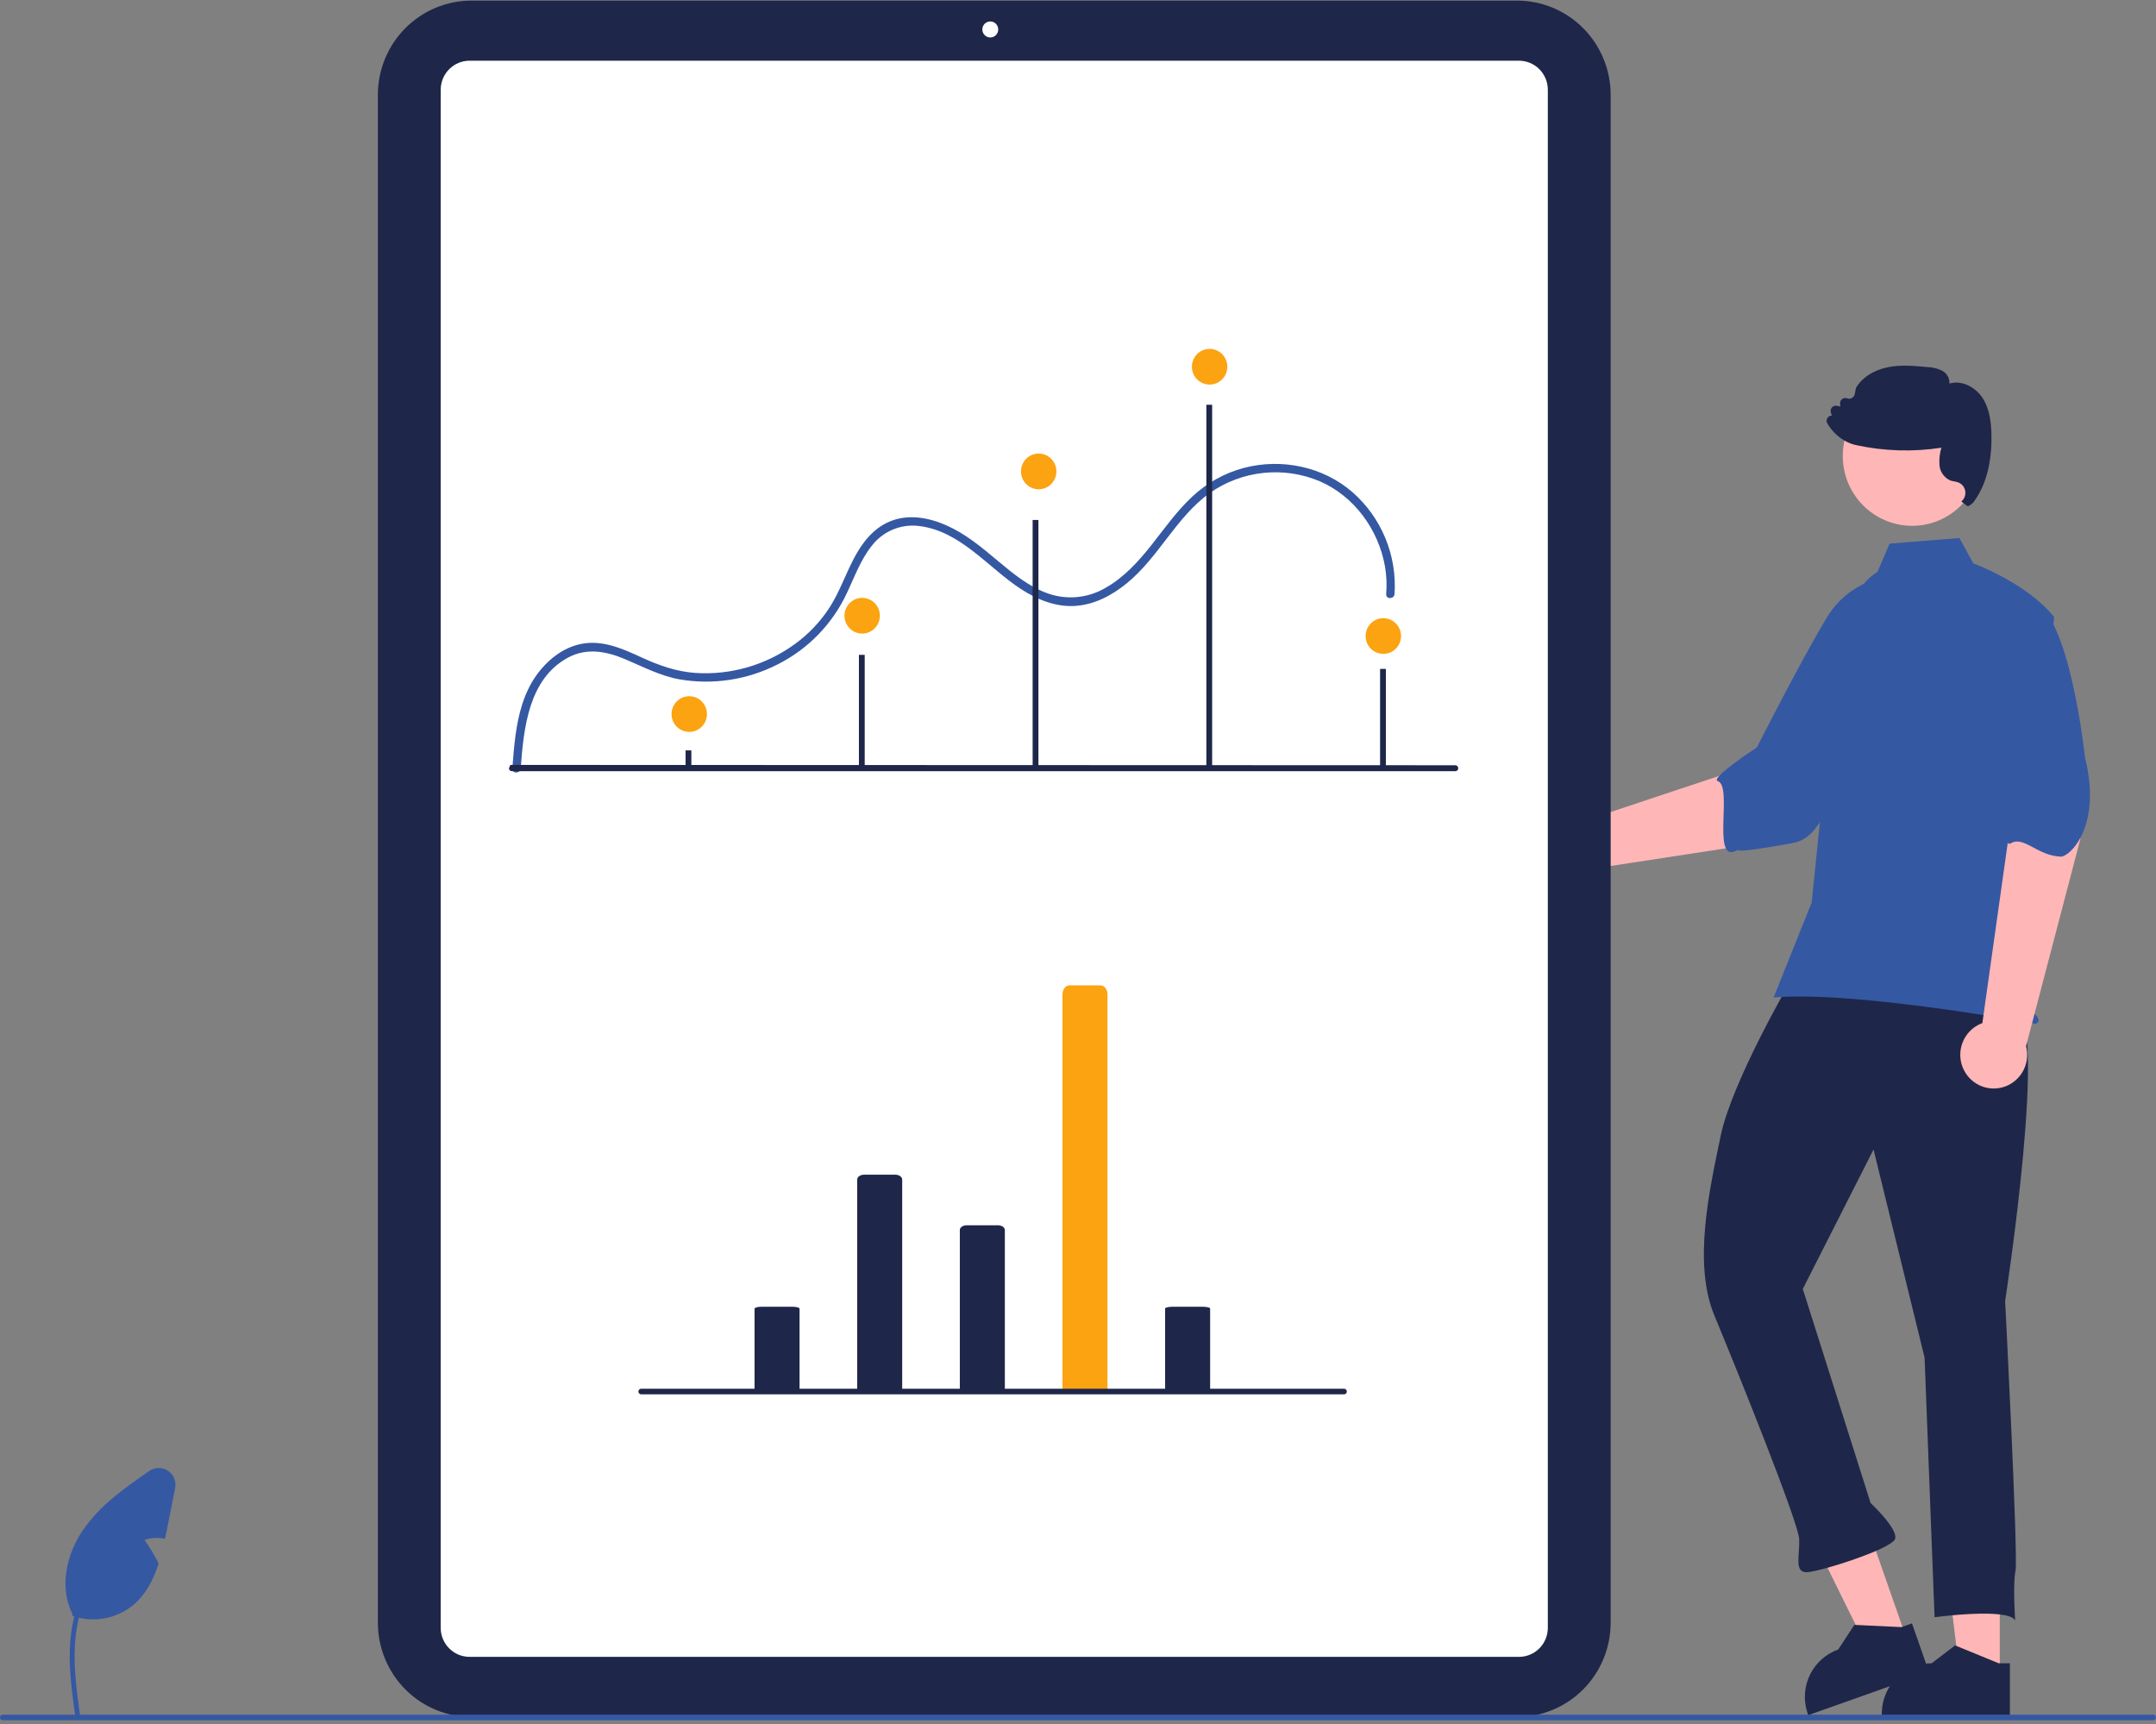 <svg xmlns="http://www.w3.org/2000/svg" width="499" height="399" viewBox="0 0 499 399" fill="none"><rect x="0" y="0" width="499" height="399" fill="#808080" stroke="none"/><g clip-path="url(#clip0_66_1758)"><path d="M411.156 194.542L432.221 171.457L414.981 157.753L406.465 176.722L367.826 189.581C366.523 188.827 365.031 188.471 363.532 188.556C362.032 188.641 360.589 189.164 359.379 190.061C358.17 190.958 357.245 192.19 356.718 193.607C356.191 195.024 356.085 196.565 356.413 198.042C356.741 199.519 357.488 200.868 358.563 201.925C359.638 202.981 360.996 203.7 362.47 203.992C363.943 204.285 365.47 204.14 366.863 203.574C368.256 203.008 369.455 202.045 370.315 200.805L411.156 194.542Z" fill="#FFB6B6"></path><path d="M449.77 142.385C453.588 150.962 430.292 175.467 430.292 175.467C423.921 180.658 422.911 193.65 415.014 195.096C393.711 198.998 406.961 194.915 401.458 197.047C396.28 199.054 401.049 181.881 397.585 180.789C395.603 180.165 406.622 172.985 406.622 172.985C406.622 172.985 416.552 153.366 422.658 143.19C424.331 140.281 426.708 137.845 429.567 136.11C432.426 134.375 435.674 133.397 439.009 133.267C439.009 133.267 445.952 133.808 449.77 142.385Z" fill="#3558A3"></path><path d="M351.144 397.371H109.095C103.358 397.364 97.858 395.066 93.801 390.979C89.745 386.892 87.463 381.351 87.456 375.571V21.941C87.463 16.162 89.745 10.62 93.801 6.534C97.858 2.447 103.358 0.148 109.095 0.142H351.144C356.881 0.148 362.381 2.447 366.438 6.534C370.495 10.62 372.777 16.162 372.783 21.941V375.571C372.777 381.351 370.495 386.892 366.438 390.979C362.381 395.065 356.881 397.364 351.144 397.371Z" fill="#1E2749"></path><path d="M351.57 383.462H108.669C106.901 383.46 105.205 382.752 103.955 381.492C102.704 380.232 102.001 378.524 101.999 376.742V20.77C102.001 18.989 102.704 17.281 103.955 16.021C105.205 14.761 106.901 14.052 108.669 14.05H351.57C353.339 14.052 355.034 14.761 356.285 16.021C357.535 17.281 358.239 18.989 358.241 20.77V376.742C358.239 378.524 357.535 380.232 356.285 381.492C355.034 382.752 353.339 383.46 351.57 383.462Z" fill="white"></path><path d="M120.519 177.85C121.197 168.575 122.317 157.172 131.426 152.217C135.724 149.879 140.276 150.706 144.597 152.528C148.773 154.289 152.707 156.389 157.204 157.217C164.957 158.564 172.934 157.359 179.953 153.78C187.024 150.238 192.696 144.39 196.047 137.187C197.771 133.524 199.197 129.554 201.738 126.357C203.016 124.678 204.711 123.369 206.652 122.559C208.592 121.75 210.71 121.471 212.792 121.748C222.344 122.936 228.682 131.367 236.297 136.33C239.959 138.717 244.164 140.46 248.598 140.247C253.147 140.027 257.27 137.858 260.755 135.027C268.151 129.018 272.195 119.726 279.956 114.128C283.636 111.539 287.907 109.931 292.369 109.454C296.832 108.976 301.343 109.644 305.48 111.395C313.435 114.852 319.068 122.598 320.556 131.122C320.912 133.222 321.004 135.359 320.83 137.483C320.733 138.735 322.67 138.728 322.766 137.483C323.057 133.065 322.329 128.639 320.641 124.551C318.953 120.463 316.35 116.824 313.035 113.917C306.168 107.949 296.574 106.009 287.848 108.306C283.405 109.492 279.321 111.766 275.96 114.925C272.37 118.261 269.539 122.302 266.508 126.133C263.552 129.87 260.29 133.479 256.141 135.893C254.154 137.112 251.928 137.882 249.616 138.146C247.304 138.411 244.963 138.165 242.755 137.426C238.276 135.904 234.481 132.768 230.898 129.765C227.204 126.67 223.527 123.574 219.087 121.607C214.959 119.779 210.224 118.892 205.927 120.692C202.052 122.316 199.488 125.686 197.587 129.331C195.658 133.031 194.284 137.02 192.033 140.548C189.855 143.925 187.061 146.855 183.798 149.182C177.172 153.952 169.113 156.271 160.985 155.748C156.569 155.432 152.554 154.026 148.555 152.185C144.141 150.152 139.492 148.038 134.526 149.023C130.242 149.872 126.638 152.804 124.136 156.307C121.247 160.351 119.977 165.308 119.315 170.177C118.968 172.724 118.77 175.287 118.583 177.85C118.491 179.102 120.428 179.097 120.519 177.85Z" fill="#3558A3"></path><path d="M462.842 387.973L453.646 387.972L449.271 352.24L462.843 352.241L462.842 387.973Z" fill="#FFB6B6"></path><path d="M462.596 384.945L452.785 380.93L452.495 380.811L447.077 384.945C444.104 384.945 441.245 386.101 439.098 388.173C436.95 390.244 435.68 393.071 435.551 396.064C435.536 396.228 435.536 396.4 435.536 396.572V396.953H465.187V384.945H462.596Z" fill="#1E2749"></path><path d="M441.306 379.352L432.632 382.427L416.733 350.183L429.535 345.646L441.306 379.352Z" fill="#FFB6B6"></path><path d="M440.078 376.578L429.499 376.071L429.187 376.055L425.438 381.767C422.634 382.761 420.318 384.807 418.975 387.48C417.631 390.152 417.364 393.243 418.229 396.109C418.269 396.269 418.326 396.432 418.382 396.594L418.508 396.954L446.477 387.039L442.521 375.712L440.078 376.578Z" fill="#1E2749"></path><path d="M466.091 233.904C474.504 233.575 464.082 301.114 464.082 301.114C464.082 301.114 467.131 360.411 466.485 363.522C465.839 366.634 466.403 375.027 466.403 375.027C464.755 372.004 447.75 374.285 447.75 374.285L445.437 314.189L433.626 266.037L417.252 298.314L432.946 347.857C432.946 347.857 439.302 353.781 438.626 356.123C437.95 358.464 421.302 363.744 418.243 363.864C415.184 363.983 416.565 360.071 416.417 356.219C416.269 352.366 401.873 316.662 396.81 304.514C391.747 292.365 395.683 275.236 398.268 262.789C400.852 250.342 414.45 226.983 414.45 226.983C431.328 207.804 457.678 234.232 466.091 233.904Z" fill="#1E2749"></path><path d="M442.549 121.692C451.41 121.692 458.594 114.455 458.594 105.527C458.594 96.6 451.41 89.362 442.549 89.362C433.687 89.362 426.503 96.6 426.503 105.527C426.503 114.455 433.687 121.692 442.549 121.692Z" fill="#FFB6B6"></path><path d="M434.526 132.376C431.069 134.446 429.001 138.25 427.814 142.121C425.616 149.288 424.293 156.697 423.875 164.186L419.308 208.866L410.495 230.864C429.342 229.216 471.136 236.952 471.136 236.952C471.136 236.952 472.689 236.431 471.136 234.867C469.583 233.302 468.071 234.688 469.624 233.124C471.177 231.56 470.107 233.302 469.589 231.738C469.071 230.174 469.589 231.217 470.107 230.695C470.624 230.174 466.1 225.481 466.1 225.481L470.24 198.078L475.417 142.805C469.205 134.983 456.714 130.372 456.714 130.372L453.486 124.519L437.347 125.82L434.526 132.376Z" fill="#3558A3"></path><path d="M481.496 194.172L477.514 170.526L463.657 173.055L464.874 193.739L458.809 236.791C457.396 237.306 456.163 238.223 455.259 239.432C454.355 240.641 453.82 242.088 453.719 243.598C453.618 245.108 453.955 246.615 454.689 247.935C455.423 249.255 456.522 250.332 457.853 251.033C459.184 251.735 460.689 252.031 462.184 251.886C463.68 251.741 465.101 251.161 466.274 250.216C467.448 249.271 468.323 248.003 468.793 246.566C469.264 245.129 469.309 243.585 468.923 242.122L481.496 194.172Z" fill="#FFB6B6"></path><path d="M470.048 138.841C479.015 141.442 482.548 175.185 482.548 175.185C486.609 191.47 478.922 198.328 476.971 198.257C471.427 198.053 468.356 193.272 465.291 195.232C463.539 196.353 463.212 183.471 463.212 183.471C463.212 183.471 456.924 171.485 453.153 160.218C452.028 157.052 451.716 153.651 452.247 150.332C452.778 147.012 454.134 143.882 456.189 141.232C456.189 141.232 461.081 136.24 470.048 138.841Z" fill="#3558A3"></path><path d="M460.91 100.587C460.857 97.962 460.561 94.602 458.736 91.923C457.195 89.669 454.087 87.883 451.191 88.776C451.223 88.193 451.094 87.612 450.819 87.097C450.543 86.583 450.131 86.156 449.629 85.863C448.518 85.291 447.293 84.98 446.046 84.954C443.107 84.678 440.063 84.391 437.087 84.96C433.747 85.598 431.014 87.331 429.594 89.717L429.563 89.792L429.273 91.206C429.234 91.395 429.155 91.574 429.041 91.73C428.927 91.886 428.781 92.015 428.613 92.109C428.445 92.204 428.258 92.261 428.065 92.275C427.873 92.288 427.68 92.259 427.5 92.189C427.303 92.114 427.09 92.093 426.882 92.127C426.675 92.161 426.48 92.249 426.316 92.382C426.152 92.515 426.026 92.689 425.95 92.886C425.873 93.084 425.849 93.297 425.88 93.507L425.959 94.071L425.12 93.911C424.91 93.87 424.692 93.886 424.49 93.958C424.287 94.03 424.108 94.155 423.97 94.321C423.831 94.486 423.74 94.685 423.703 94.898C423.667 95.111 423.688 95.33 423.764 95.532L423.996 96.175C423.823 96.178 423.652 96.215 423.493 96.286C423.335 96.356 423.192 96.458 423.073 96.585C422.904 96.77 422.797 97.005 422.768 97.255C422.74 97.505 422.791 97.758 422.915 97.978C423.855 99.594 425.188 100.944 426.787 101.9C427.507 102.337 428.283 102.671 429.093 102.894C429.262 102.942 429.436 102.985 429.616 103.022C436.094 104.428 442.773 104.63 449.323 103.617C448.937 104.919 448.789 106.281 448.885 107.636C448.942 108.404 449.206 109.142 449.65 109.77C450.093 110.398 450.699 110.892 451.402 111.197C451.7 111.299 452.008 111.374 452.32 111.42C452.619 111.469 452.913 111.542 453.201 111.638C453.625 111.795 454.001 112.062 454.29 112.411C454.579 112.761 454.772 113.182 454.848 113.631C454.924 114.08 454.881 114.541 454.723 114.967C454.566 115.394 454.299 115.771 453.95 116.061C453.95 116.061 455.332 117.214 455.507 117.156C456.186 116.853 456.754 116.344 457.132 115.699C459.765 111.883 461.036 106.801 460.91 100.587Z" fill="#1E2749"></path><path d="M40.538 344.398L38.653 353.926C38.511 354.654 38.363 355.395 38.201 356.13C36.626 355.801 34.992 355.893 33.463 356.397C34.676 358.144 35.764 359.976 36.717 361.879C35.529 365.566 33.786 368.974 30.868 371.439C28.919 373.048 26.592 374.125 24.11 374.565C21.628 375.004 19.075 374.792 16.698 373.949L16.782 373.572C13.645 367.439 15.349 359.707 19.248 354.043C21.237 351.248 23.593 348.739 26.253 346.583C28.886 344.372 31.733 342.389 34.554 340.431C35.188 339.992 35.937 339.754 36.706 339.746C37.475 339.738 38.228 339.961 38.871 340.387C39.513 340.813 40.015 341.422 40.312 342.136C40.609 342.851 40.688 343.638 40.538 344.398Z" fill="#3558A3"></path><path d="M17.37 396.873C16.576 391.051 15.761 385.154 16.317 379.27C16.811 374.044 18.394 368.939 21.616 364.754C23.326 362.536 25.408 360.636 27.766 359.139C28.381 358.749 28.947 359.73 28.335 360.119C24.254 362.717 21.098 366.554 19.321 371.075C17.359 376.104 17.044 381.585 17.385 386.927C17.589 390.157 18.022 393.365 18.459 396.571C18.495 396.716 18.474 396.869 18.4 396.999C18.327 397.129 18.207 397.225 18.066 397.269C17.922 397.308 17.768 397.289 17.638 397.215C17.508 397.14 17.413 397.017 17.372 396.873L17.37 396.873Z" fill="#3558A3"></path><path d="M229.199 8.672C230.216 8.672 231.04 7.842 231.04 6.818C231.04 5.793 230.216 4.963 229.199 4.963C228.183 4.963 227.358 5.793 227.358 6.818C227.358 7.842 228.183 8.672 229.199 8.672Z" fill="white"></path><path d="M336.825 178.485H118.477C118.296 178.485 118.122 178.412 117.994 178.283C117.866 178.154 117.794 177.979 117.794 177.797L118.126 177.031L336.825 177.108C337.006 177.107 337.18 177.179 337.309 177.308C337.437 177.437 337.51 177.611 337.511 177.794C337.511 177.977 337.44 178.152 337.312 178.282C337.185 178.411 337.011 178.484 336.83 178.485L336.825 178.485Z" fill="#1E2749"></path><path d="M160.011 173.669H158.67V177.516H160.011V173.669Z" fill="#1E2749"></path><path d="M200.135 151.558H198.795V177.516H200.135V151.558Z" fill="#1E2749"></path><path d="M240.342 120.342H239.002V177.516H240.342V120.342Z" fill="#1E2749"></path><path d="M280.549 93.679H279.208V177.516H280.549V93.679Z" fill="#1E2749"></path><path d="M320.755 154.81H319.415V177.516H320.755V154.81Z" fill="#1E2749"></path><path d="M279.961 89.006C282.225 89.006 284.061 87.157 284.061 84.876C284.061 82.594 282.225 80.745 279.961 80.745C277.697 80.745 275.861 82.594 275.861 84.876C275.861 87.157 277.697 89.006 279.961 89.006Z" fill="#FCA311"></path><path d="M240.4 113.235C242.664 113.235 244.5 111.385 244.5 109.104C244.5 106.823 242.664 104.974 240.4 104.974C238.135 104.974 236.3 106.823 236.3 109.104C236.3 111.385 238.135 113.235 240.4 113.235Z" fill="#FCA311"></path><path d="M320.168 151.332C322.432 151.332 324.268 149.482 324.268 147.201C324.268 144.92 322.432 143.071 320.168 143.071C317.904 143.071 316.068 144.92 316.068 147.201C316.068 149.482 317.904 151.332 320.168 151.332Z" fill="#FCA311"></path><path d="M198.394 321.735V273C198.394 272.375 199.116 271.868 200.006 271.868H207.199C208.089 271.868 208.811 272.375 208.811 273V321.862L198.394 321.735Z" fill="#1E2749"></path><path d="M222.151 321.899V284.662C222.151 284.061 222.872 283.574 223.762 283.574H230.955C231.845 283.574 232.567 284.061 232.567 284.662V321.819L222.151 321.899Z" fill="#1E2749"></path><path d="M269.663 321.812V302.873C269.6 302.647 270.319 302.451 271.275 302.434H278.467C279.423 302.451 280.142 302.647 280.079 302.873V321.862L269.663 321.812Z" fill="#1E2749"></path><path d="M174.638 321.812V302.873C174.638 302.631 175.36 302.434 176.25 302.434H183.442C184.333 302.434 185.054 302.631 185.054 302.873V321.862L174.638 321.812Z" fill="#1E2749"></path><path d="M245.907 321.623V230.17C245.907 228.997 246.628 228.046 247.518 228.046H254.711C255.601 228.046 256.323 228.997 256.323 230.17V321.862L245.907 321.623Z" fill="#FCA311"></path><path d="M311.078 322.703H148.402C148.231 322.703 148.067 322.635 147.946 322.513C147.825 322.391 147.757 322.226 147.757 322.053C147.757 321.881 147.825 321.715 147.946 321.593C148.067 321.471 148.231 321.403 148.402 321.403H311.078C311.249 321.403 311.413 321.471 311.534 321.593C311.655 321.715 311.723 321.881 311.723 322.053C311.723 322.226 311.655 322.391 311.534 322.513C311.413 322.635 311.249 322.703 311.078 322.703Z" fill="#1E2749"></path><path d="M498.354 398.141H0.646C0.474 398.141 0.31 398.073 0.189 397.951C0.068 397.829 0 397.664 0 397.491C0 397.319 0.068 397.153 0.189 397.031C0.31 396.909 0.474 396.841 0.646 396.841H498.354C498.526 396.841 498.69 396.909 498.811 397.031C498.932 397.153 499 397.319 499 397.491C499 397.664 498.932 397.829 498.811 397.951C498.69 398.073 498.526 398.141 498.354 398.141Z" fill="#3558A3"></path><path d="M159.524 169.392C161.789 169.392 163.624 167.543 163.624 165.262C163.624 162.981 161.789 161.131 159.524 161.131C157.26 161.131 155.424 162.981 155.424 165.262C155.424 167.543 157.26 169.392 159.524 169.392Z" fill="#FCA311"></path><path d="M199.547 146.631C201.812 146.631 203.647 144.782 203.647 142.501C203.647 140.219 201.812 138.37 199.547 138.37C197.283 138.37 195.447 140.219 195.447 142.501C195.447 144.782 197.283 146.631 199.547 146.631Z" fill="#FCA311"></path></g><defs><clipPath id="clip0_66_1758"><rect width="499" height="398" fill="white" transform="translate(0 0.142)"></rect></clipPath></defs></svg>